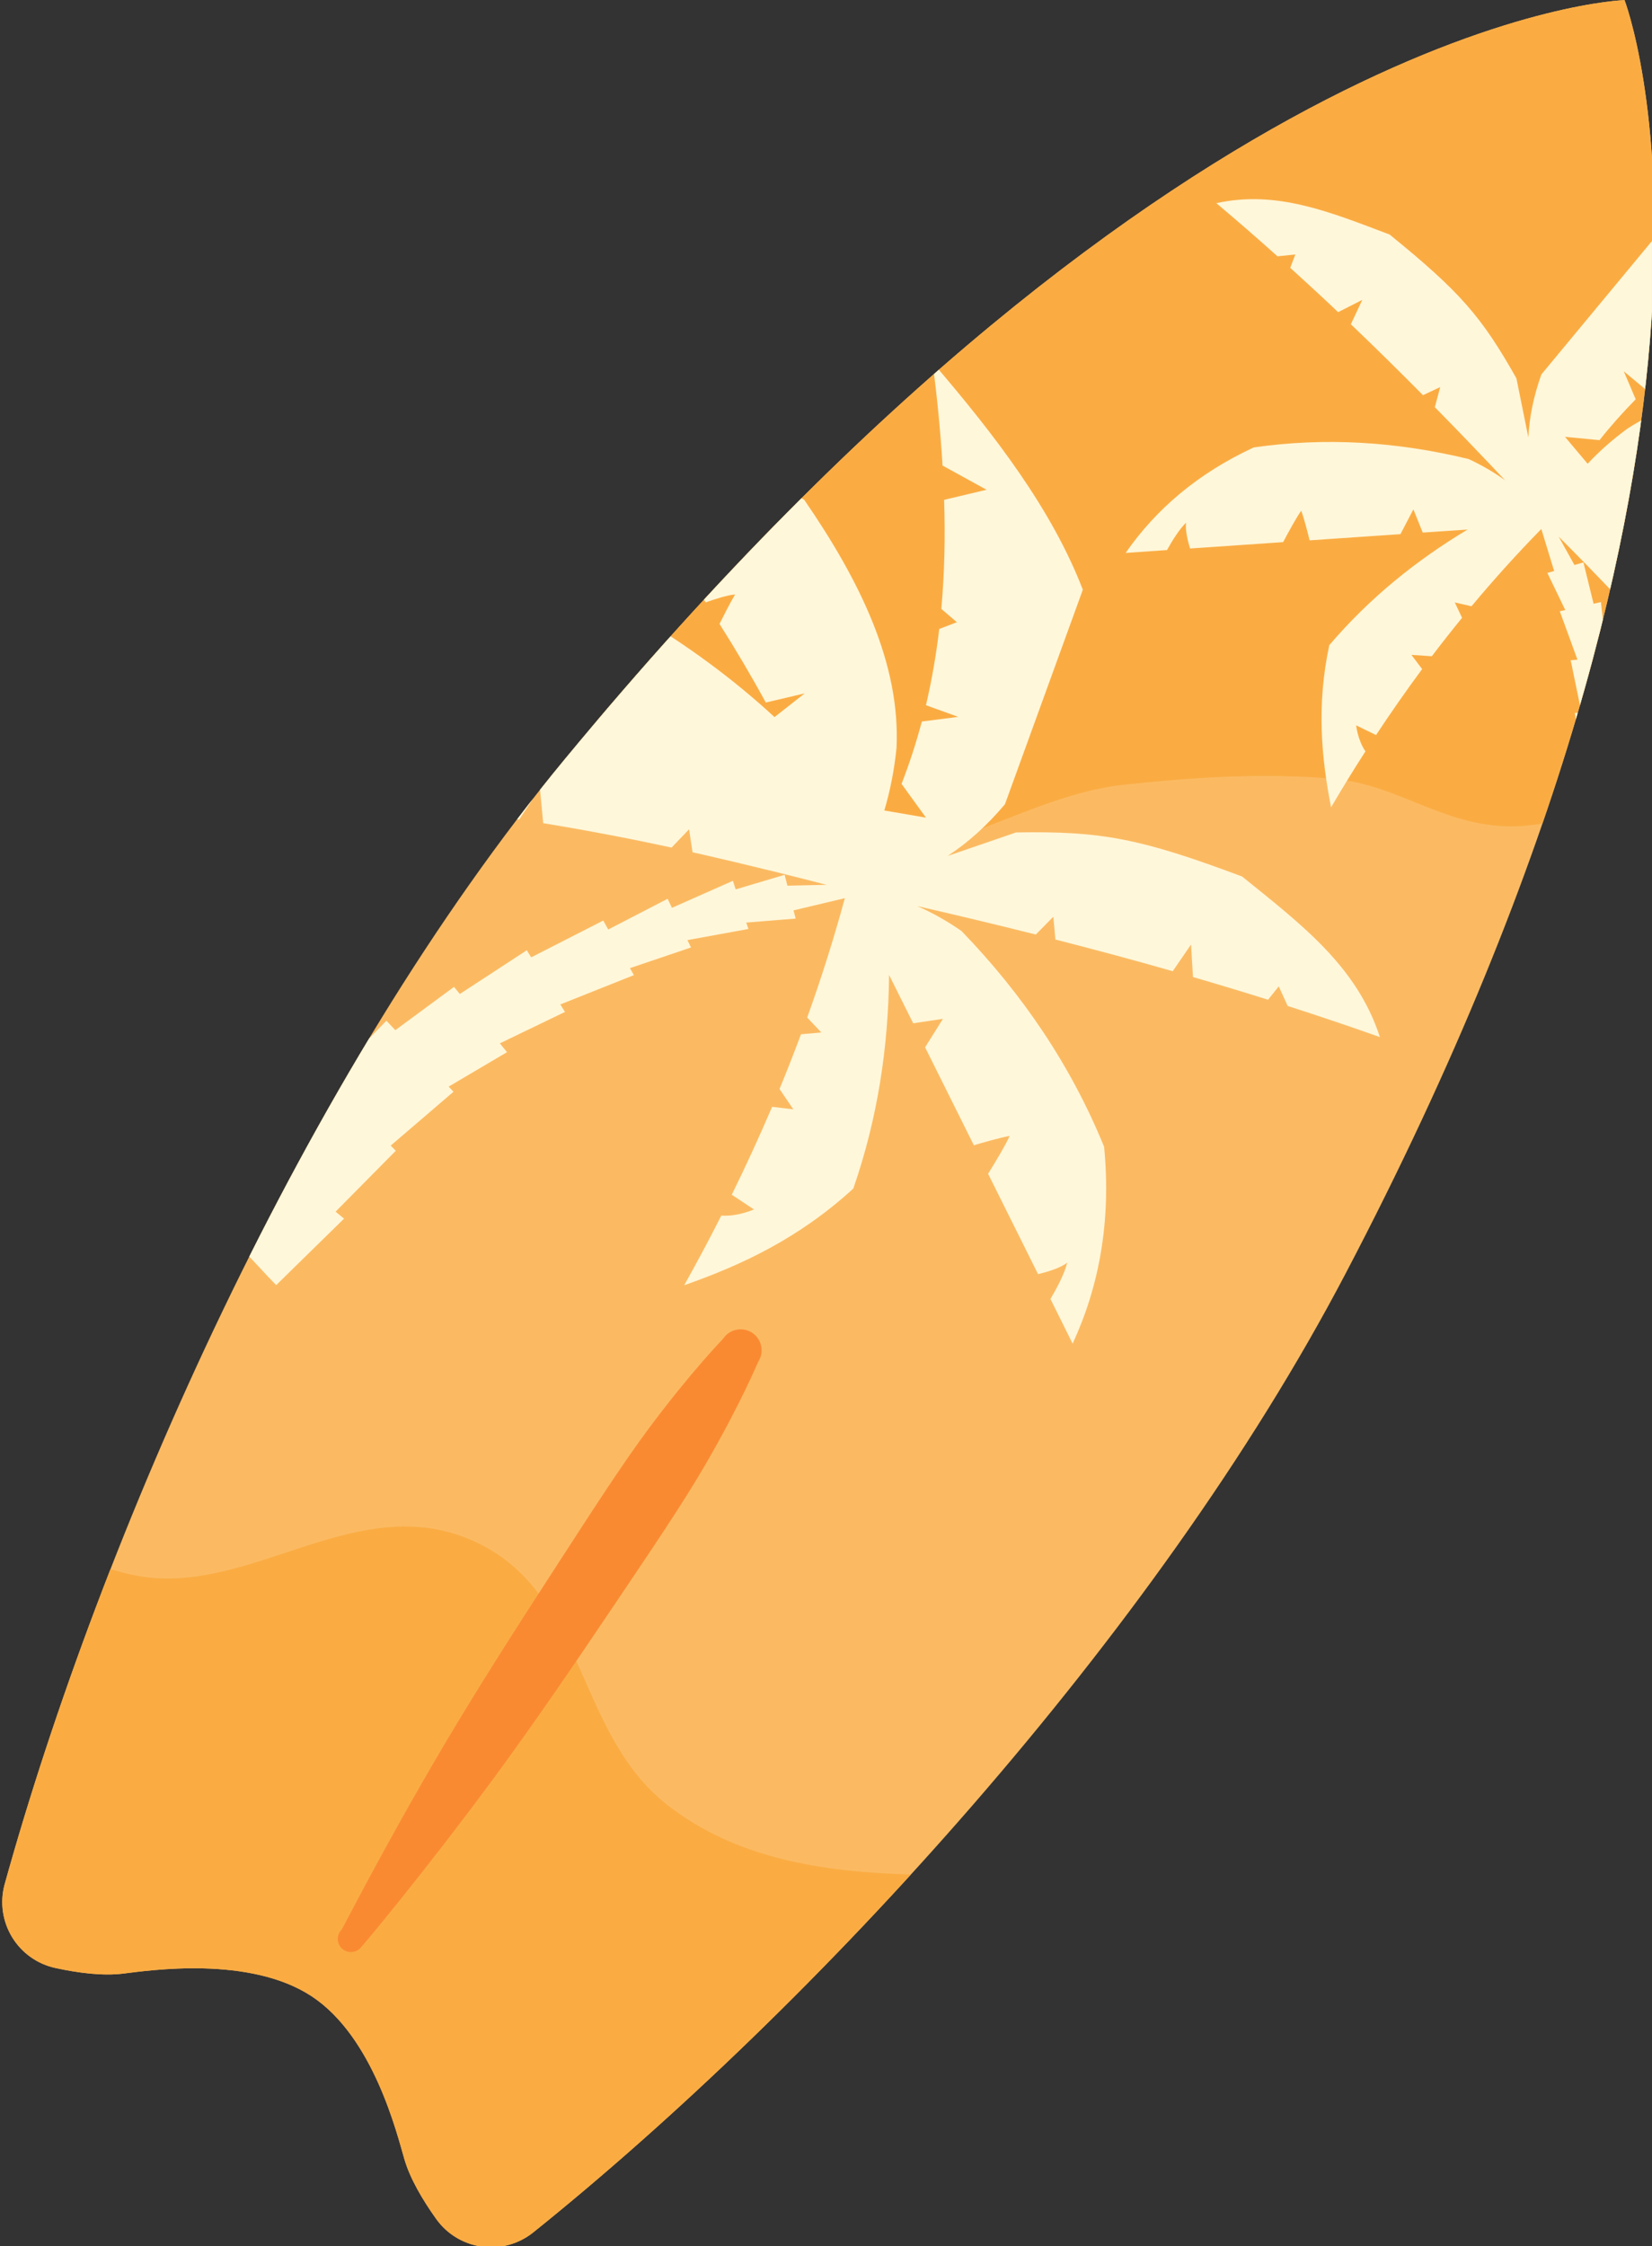 <?xml version="1.0" encoding="UTF-8"?><svg xmlns="http://www.w3.org/2000/svg" xmlns:xlink="http://www.w3.org/1999/xlink" clip-rule="evenodd" fill-rule="evenodd" height="1359.4" preserveAspectRatio="xMidYMid meet" stroke-linejoin="round" stroke-miterlimit="2" version="1.0" viewBox="0.4 0.3 1000.0 1359.4" width="1000.0" zoomAndPan="magnify"><rect x="0.4" y="0.3" width="1000.0" height="1359.4" fill="#333333" stroke="none"/><g><g transform="translate(-7963.51 -14395.32)"><path d="M7963.89 14395.3H8963.89V15754.99H7963.89z" fill="none"/><clipPath id="a"><path d="M7963.89 14395.3H8963.89V15754.99H7963.89z"/></clipPath><g clip-path="url(#a)"><g transform="translate(4663.91 13888.5) scale(2.359)"><g id="change1_1"><path d="M1815.76,215C1815.76,215 1858.07,324.553 1744.12,541.803C1695.41,634.664 1607.61,729.958 1535.67,787.712C1531.95,790.669 1527.18,791.966 1522.48,791.297C1517.77,790.629 1513.55,788.054 1510.8,784.178C1507.37,779.364 1504.13,773.912 1502.66,768.867C1500.74,762.286 1494.7,737.542 1478.91,727.115C1462.99,716.606 1437.29,720.442 1430.43,721.279C1425.21,721.915 1418.92,721.094 1413.14,719.839C1408.5,718.845 1404.47,715.982 1402,711.925C1399.53,707.867 1398.83,702.971 1400.08,698.388C1424.76,609.493 1476.94,490.614 1543.76,409.802C1702.23,218.152 1815.76,215 1815.76,215Z" fill="#fbba62"/></g><clipPath id="b"><path d="M1815.76,215C1815.76,215 1858.07,324.553 1744.12,541.803C1695.41,634.664 1607.61,729.958 1535.67,787.712C1531.95,790.669 1527.18,791.966 1522.48,791.297C1517.77,790.629 1513.55,788.054 1510.8,784.178C1507.37,779.364 1504.13,773.912 1502.66,768.867C1500.74,762.286 1494.7,737.542 1478.91,727.115C1462.99,716.606 1437.29,720.442 1430.43,721.279C1425.21,721.915 1418.92,721.094 1413.14,719.839C1408.5,718.845 1404.47,715.982 1402,711.925C1399.53,707.867 1398.83,702.971 1400.08,698.388C1424.76,609.493 1476.94,490.614 1543.76,409.802C1702.23,218.152 1815.76,215 1815.76,215Z"/></clipPath><g clip-path="url(#b)"><g id="change2_2"><path d="M9664.77,14738.8C9631.54,14833.9 9750.77,14906.6 9828.85,14913C9884.83,14917.6 9940.3,14875.3 9996.9,14869.1C10039.5,14864.5 10082.1,14861.7 10124.8,14865.5C10164.7,14869.1 10193.2,14896.3 10236.8,14894.1C10312,14890.2 10499.4,14793 10527.5,14724.5C10576.7,14604.7 10596.1,14505.8 10524.4,14391.1C10501,14353.6 10478.3,14312.1 10441,14286.5C10389.4,14251.2 10321.3,14244.9 10260.8,14243.4C10004.3,14237.1 9724.6,14387.2 9602.17,14617.1" fill="#faac43" transform="translate(-2551.63 -5888.19) scale(.424)"/></g><g id="change3_1"><path d="M9993.29,15006.1C9974.8,14975.8 9956,14945.6 9936.78,14915.6L9946.66,14896.1L9927.19,14900.7C9908.04,14871 9888.45,14841.4 9868.31,14812.1L9885.37,14789.5L9857.84,14796.9C9844.86,14778.1 9831.64,14759.5 9818.16,14740.9L9826.28,14728.3L9807.51,14726.3C9790.82,14703.5 9773.7,14680.9 9756.12,14658.4C9820.98,14657.8 9870.87,14691.9 9927.64,14728.2C9987.81,14802.4 10004.5,14832.4 10027,14903.6L10026.5,14966.9C10031.9,14946.3 10040.9,14925.6 10053.5,14905L10209.9,14780.8C10285.2,14784.2 10362.5,14810.8 10440.2,14842.4C10410.3,14848.3 10380.8,14855 10351.9,14862.8L10319.6,14833L10323,14871C10292.2,14880.2 10262.3,14890.9 10233.3,14903.6L10217.9,14894.4L10217.2,14910.9C10196.8,14920.5 10176.9,14931.2 10157.6,14943.1L10139,14919.6L10145.2,14951C10129.4,14961.5 10114,14972.8 10099.1,14985.2L10064.3,14974.3L10081.8,15006.9C10096.3,14996.7 10112.4,14987.5 10130.3,14979.4C10198.6,14952.9 10278,14963 10361.8,14987.1C10419.7,15034.8 10467.3,15090.5 10496.7,15160.2C10468.2,15149.3 10439.7,15139.1 10411.2,15129.6C10410,15109.8 10402.7,15086.2 10402.7,15086.2C10402.7,15086.2 10390.1,15106.8 10379.9,15119.4C10354.6,15111.4 10329.3,15104 10304.1,15097.4C10304.3,15088.7 10304.1,15076.8 10302.5,15070.8C10296.9,15077.3 10288.3,15086 10282.4,15091.9C10256.3,15085.5 10230.3,15079.9 10204.3,15075.3L10201.1,15040.5L10189.8,15072.1C10233.5,15096.1 10274.5,15125.2 10313.1,15158.6C10366.4,15237.9 10402.7,15298.6 10407.1,15380.8C10389.2,15364.2 10371.3,15347.8 10353.3,15331.5C10355.9,15305.7 10353.2,15292.6 10353.2,15292.6C10353.2,15292.6 10342.6,15304.8 10331.8,15312C10311.1,15293.5 10290.4,15275.2 10269.5,15257C10286.3,15281.7 10299.4,15302.6 10303.4,15312.8C10308,15344.2 10247.3,15470.7 10247.3,15470.7C10238,15446.7 10228,15423 10217.7,15399.9L10240.5,15367.4L10205.9,15374C10196,15352.8 10185.9,15332.3 10175.7,15312.5L10195.9,15286.6L10166,15293.6C10146.8,15257.2 10127.8,15223.6 10110.1,15193.8L10120.4,15174.2L10100.4,15177.7C10071.4,15130 10048.6,15094.6 10036.2,15075.6L10046.3,15108.2L10056.1,15107.5L10057.6,15152.2L10065.5,15152.1L10060,15210.2L10068.7,15211.3L10059.7,15269.1L10068.5,15270.8L10058,15340.8L10065.1,15342.5L10047.4,15410.2L10054.9,15413.1L10035.3,15473.8L10045.6,15478.6L10011.7,15544.1L10020.4,15548.3L9978.24,15622L9984.68,15626.1L9939.34,15689.3C9914.07,15667.1 9882.9,15656.3 9856.77,15643.5L9893.11,15568.7L9901.24,15573.8L9935.06,15506.9L9940.76,15509.7L9968.02,15442.6L9973.62,15445.2L9986.01,15387.2L9995.3,15390.7L10003.3,15327.9L10010.8,15329.7L10014.7,15260.5L10021.6,15261.8L10021.8,15205.4L10028.9,15206.3L10021.2,15152.6L10027.1,15152.6L10016.7,15110.5L10024.1,15110L10020,15064C9989.41,15084.4 9959.9,15105.9 9931.39,15128.4L9915.05,15120.8L9919.22,15138.2C9905.85,15149 9892.7,15160 9879.77,15171.2L9859.08,15165.4L9867.03,15182.3C9845.9,15201.1 9825.33,15220.4 9805.29,15240.2L9786.93,15225.9C9786.93,15225.9 9785.33,15241.4 9790.86,15254.7C9774.69,15271 9758.88,15287.8 9743.38,15304.8C9744.11,15250.9 9750.68,15195.9 9776.65,15137.6C9828.22,15097.8 9884.44,15069.2 9943.98,15048.6L9897.18,15042L9892.6,15016.1L9873.92,15038.8L9779.1,15025.5C9778.82,15017.2 9778.17,15002.2 9776.92,14993.2C9771.33,14998.1 9759.1,15012.4 9751.46,15021.6L9654.3,15008C9653.58,14999.9 9653.15,14987.9 9655.74,14980.6C9647.12,14986 9637.12,14996.7 9630.23,15004.6L9587.03,14998.6C9627.32,14960.6 9677.75,14932.6 9741.63,14917.8C9817.97,14922.7 9890.7,14943 9960.38,14976.3C9972.77,14985.6 9983.78,14995.5 9993.29,15006.1ZM10255.2,15236.2C10257.5,15231.6 10259.8,15226.5 10260.8,15222.2C10263.3,15211.5 10263.2,15199.8 10263.2,15199.8C10263.2,15199.8 10254,15210.7 10242.8,15218.7C10247,15224.6 10251.1,15230.5 10255.2,15236.2Z" fill="#fff7da" transform="rotate(-11.884 -13853.21 5138) scale(.244)"/></g><g id="change3_2"><path d="M9993.29,15006.1C9974.8,14975.8 9956,14945.6 9936.78,14915.6L9946.66,14896.1L9927.19,14900.7C9908.04,14871 9888.45,14841.4 9868.31,14812.1L9885.37,14789.5L9857.84,14796.9C9844.86,14778.1 9831.64,14759.5 9818.16,14740.9L9826.28,14728.3L9807.51,14726.3C9790.82,14703.5 9773.7,14680.9 9756.12,14658.4C9820.98,14657.8 9870.87,14691.9 9927.64,14728.2C9987.81,14802.4 10004.5,14832.4 10027,14903.6L10026.5,14966.9C10031.9,14946.3 10040.9,14925.6 10053.5,14905L10209.9,14780.8C10285.2,14784.2 10362.5,14810.8 10440.2,14842.4C10410.3,14848.3 10380.8,14855 10351.9,14862.8L10319.6,14833L10323,14871C10292.2,14880.2 10262.3,14890.9 10233.3,14903.6L10217.9,14894.4L10217.2,14910.9C10196.8,14920.5 10176.9,14931.2 10157.6,14943.1L10139,14919.6L10145.2,14951C10129.4,14961.5 10114,14972.8 10099.1,14985.2L10064.3,14974.3L10081.8,15006.9C10096.3,14996.7 10112.4,14987.5 10130.3,14979.4C10198.6,14952.9 10278,14963 10361.8,14987.1C10419.7,15034.8 10467.3,15090.5 10496.7,15160.2C10468.2,15149.3 10439.7,15139.1 10411.2,15129.6C10410,15109.8 10402.7,15086.2 10402.7,15086.2C10402.7,15086.2 10390.1,15106.8 10379.9,15119.4C10354.6,15111.4 10329.3,15104 10304.1,15097.4C10304.3,15088.7 10304.1,15076.8 10302.5,15070.8C10296.9,15077.3 10288.3,15086 10282.4,15091.9C10256.3,15085.5 10230.3,15079.9 10204.3,15075.3L10201.1,15040.5L10189.8,15072.1C10233.5,15096.1 10274.5,15125.2 10313.1,15158.6C10366.4,15237.9 10402.7,15298.6 10407.1,15380.8C10389.2,15364.2 10371.3,15347.8 10353.3,15331.5C10355.9,15305.7 10353.2,15292.6 10353.2,15292.6C10353.2,15292.6 10342.6,15304.8 10331.8,15312C10311.1,15293.5 10290.4,15275.2 10269.5,15257C10286.3,15281.7 10299.4,15302.6 10303.4,15312.8C10308,15344.2 10247.3,15470.7 10247.3,15470.7C10238,15446.7 10228,15423 10217.7,15399.9L10240.5,15367.4L10205.9,15374C10196,15352.8 10185.9,15332.3 10175.7,15312.5L10195.9,15286.6L10166,15293.6C10146.8,15257.2 10127.8,15223.6 10110.1,15193.8L10120.4,15174.2L10100.4,15177.7C10071.4,15130 10048.6,15094.6 10036.2,15075.6L10046.3,15108.2L10056.1,15107.5L10057.6,15152.2L10065.5,15152.1L10060,15210.2L10068.7,15211.3L10059.7,15269.1L10068.5,15270.8L10058,15340.8L10065.1,15342.5L10047.4,15410.2L10054.9,15413.1L10035.3,15473.8L10045.6,15478.6L10011.7,15544.1L10020.4,15548.3L9978.24,15622L9984.68,15626.1L9939.34,15689.3C9914.07,15667.1 9882.9,15656.3 9856.77,15643.5L9893.11,15568.7L9901.24,15573.8L9935.06,15506.9L9940.76,15509.7L9968.02,15442.6L9973.62,15445.2L9986.01,15387.2L9995.3,15390.7L10003.3,15327.9L10010.8,15329.7L10014.7,15260.5L10021.6,15261.8L10021.8,15205.4L10028.9,15206.3L10021.2,15152.6L10027.1,15152.6L10016.7,15110.5L10024.1,15110L10020,15064C9989.41,15084.4 9959.9,15105.9 9931.39,15128.4L9915.05,15120.8L9919.22,15138.2C9905.85,15149 9892.7,15160 9879.77,15171.2L9859.08,15165.4L9867.03,15182.3C9845.9,15201.1 9825.33,15220.4 9805.29,15240.2L9786.93,15225.9C9786.93,15225.9 9785.33,15241.4 9790.86,15254.7C9774.69,15271 9758.88,15287.8 9743.38,15304.8C9744.11,15250.9 9750.68,15195.9 9776.65,15137.6C9828.22,15097.8 9884.44,15069.2 9943.98,15048.6L9897.18,15042L9892.6,15016.1L9873.92,15038.8L9779.1,15025.5C9778.82,15017.2 9778.17,15002.2 9776.92,14993.2C9771.33,14998.1 9759.1,15012.4 9751.46,15021.6L9654.3,15008C9653.58,14999.9 9653.15,14987.9 9655.74,14980.6C9647.12,14986 9637.12,14996.7 9630.23,15004.6L9587.03,14998.6C9627.32,14960.6 9677.75,14932.6 9741.63,14917.8C9817.97,14922.7 9890.7,14943 9960.38,14976.3C9972.77,14985.6 9983.78,14995.5 9993.29,15006.1ZM10255.2,15236.2C10257.5,15231.6 10259.8,15226.5 10260.8,15222.2C10263.3,15211.5 10263.2,15199.8 10263.2,15199.8C10263.2,15199.8 10254,15210.7 10242.8,15218.7C10247,15224.6 10251.1,15230.5 10255.2,15236.2Z" fill="#fff7da" transform="matrix(-.093 -.278 -.278 .093 6735.34 1829.99)"/></g><g id="change2_1"><path d="M10024.8,15530.8C9929.9,15518.8 9804.19,15551.2 9721.16,15486.3C9665.68,15442.9 9672.15,15359.6 9606.58,15327.9C9540.54,15296 9480.65,15350.3 9416.71,15349.3C9367.84,15348.6 9328.74,15309.4 9280.67,15308.9C9130.04,15307.2 9134.56,15709 9212.58,15798.9C9346.02,15952.8 9780.41,16044.1 9906.14,15843.7" fill="#faac43" transform="translate(-2551.63 -5888.19) scale(.424)"/></g></g><g id="change4_1"><path d="M1492.33,707.762C1492.72,707.424 1508.2,689.05 1526.42,664.364C1536.57,650.616 1547.36,634.806 1557.48,619.754C1566.39,606.497 1574.98,593.941 1581.14,583.289C1589.94,568.084 1594.44,557.344 1594.44,557.344C1596.08,554.862 1595.39,551.518 1592.91,549.88C1590.43,548.242 1587.09,548.927 1585.45,551.409C1585.45,551.409 1577.34,559.767 1566.82,573.829C1559.44,583.68 1551.26,596.504 1542.56,609.898C1532.68,625.104 1522.36,641.218 1513.67,655.927C1498.45,681.692 1487.89,702.605 1487.56,702.991C1486.24,704.307 1486.24,706.445 1487.56,707.762C1488.87,709.078 1491.01,709.078 1492.33,707.762Z" fill="#fa8a32" transform="translate(-1 7)"/></g></g></g></g></g></svg>